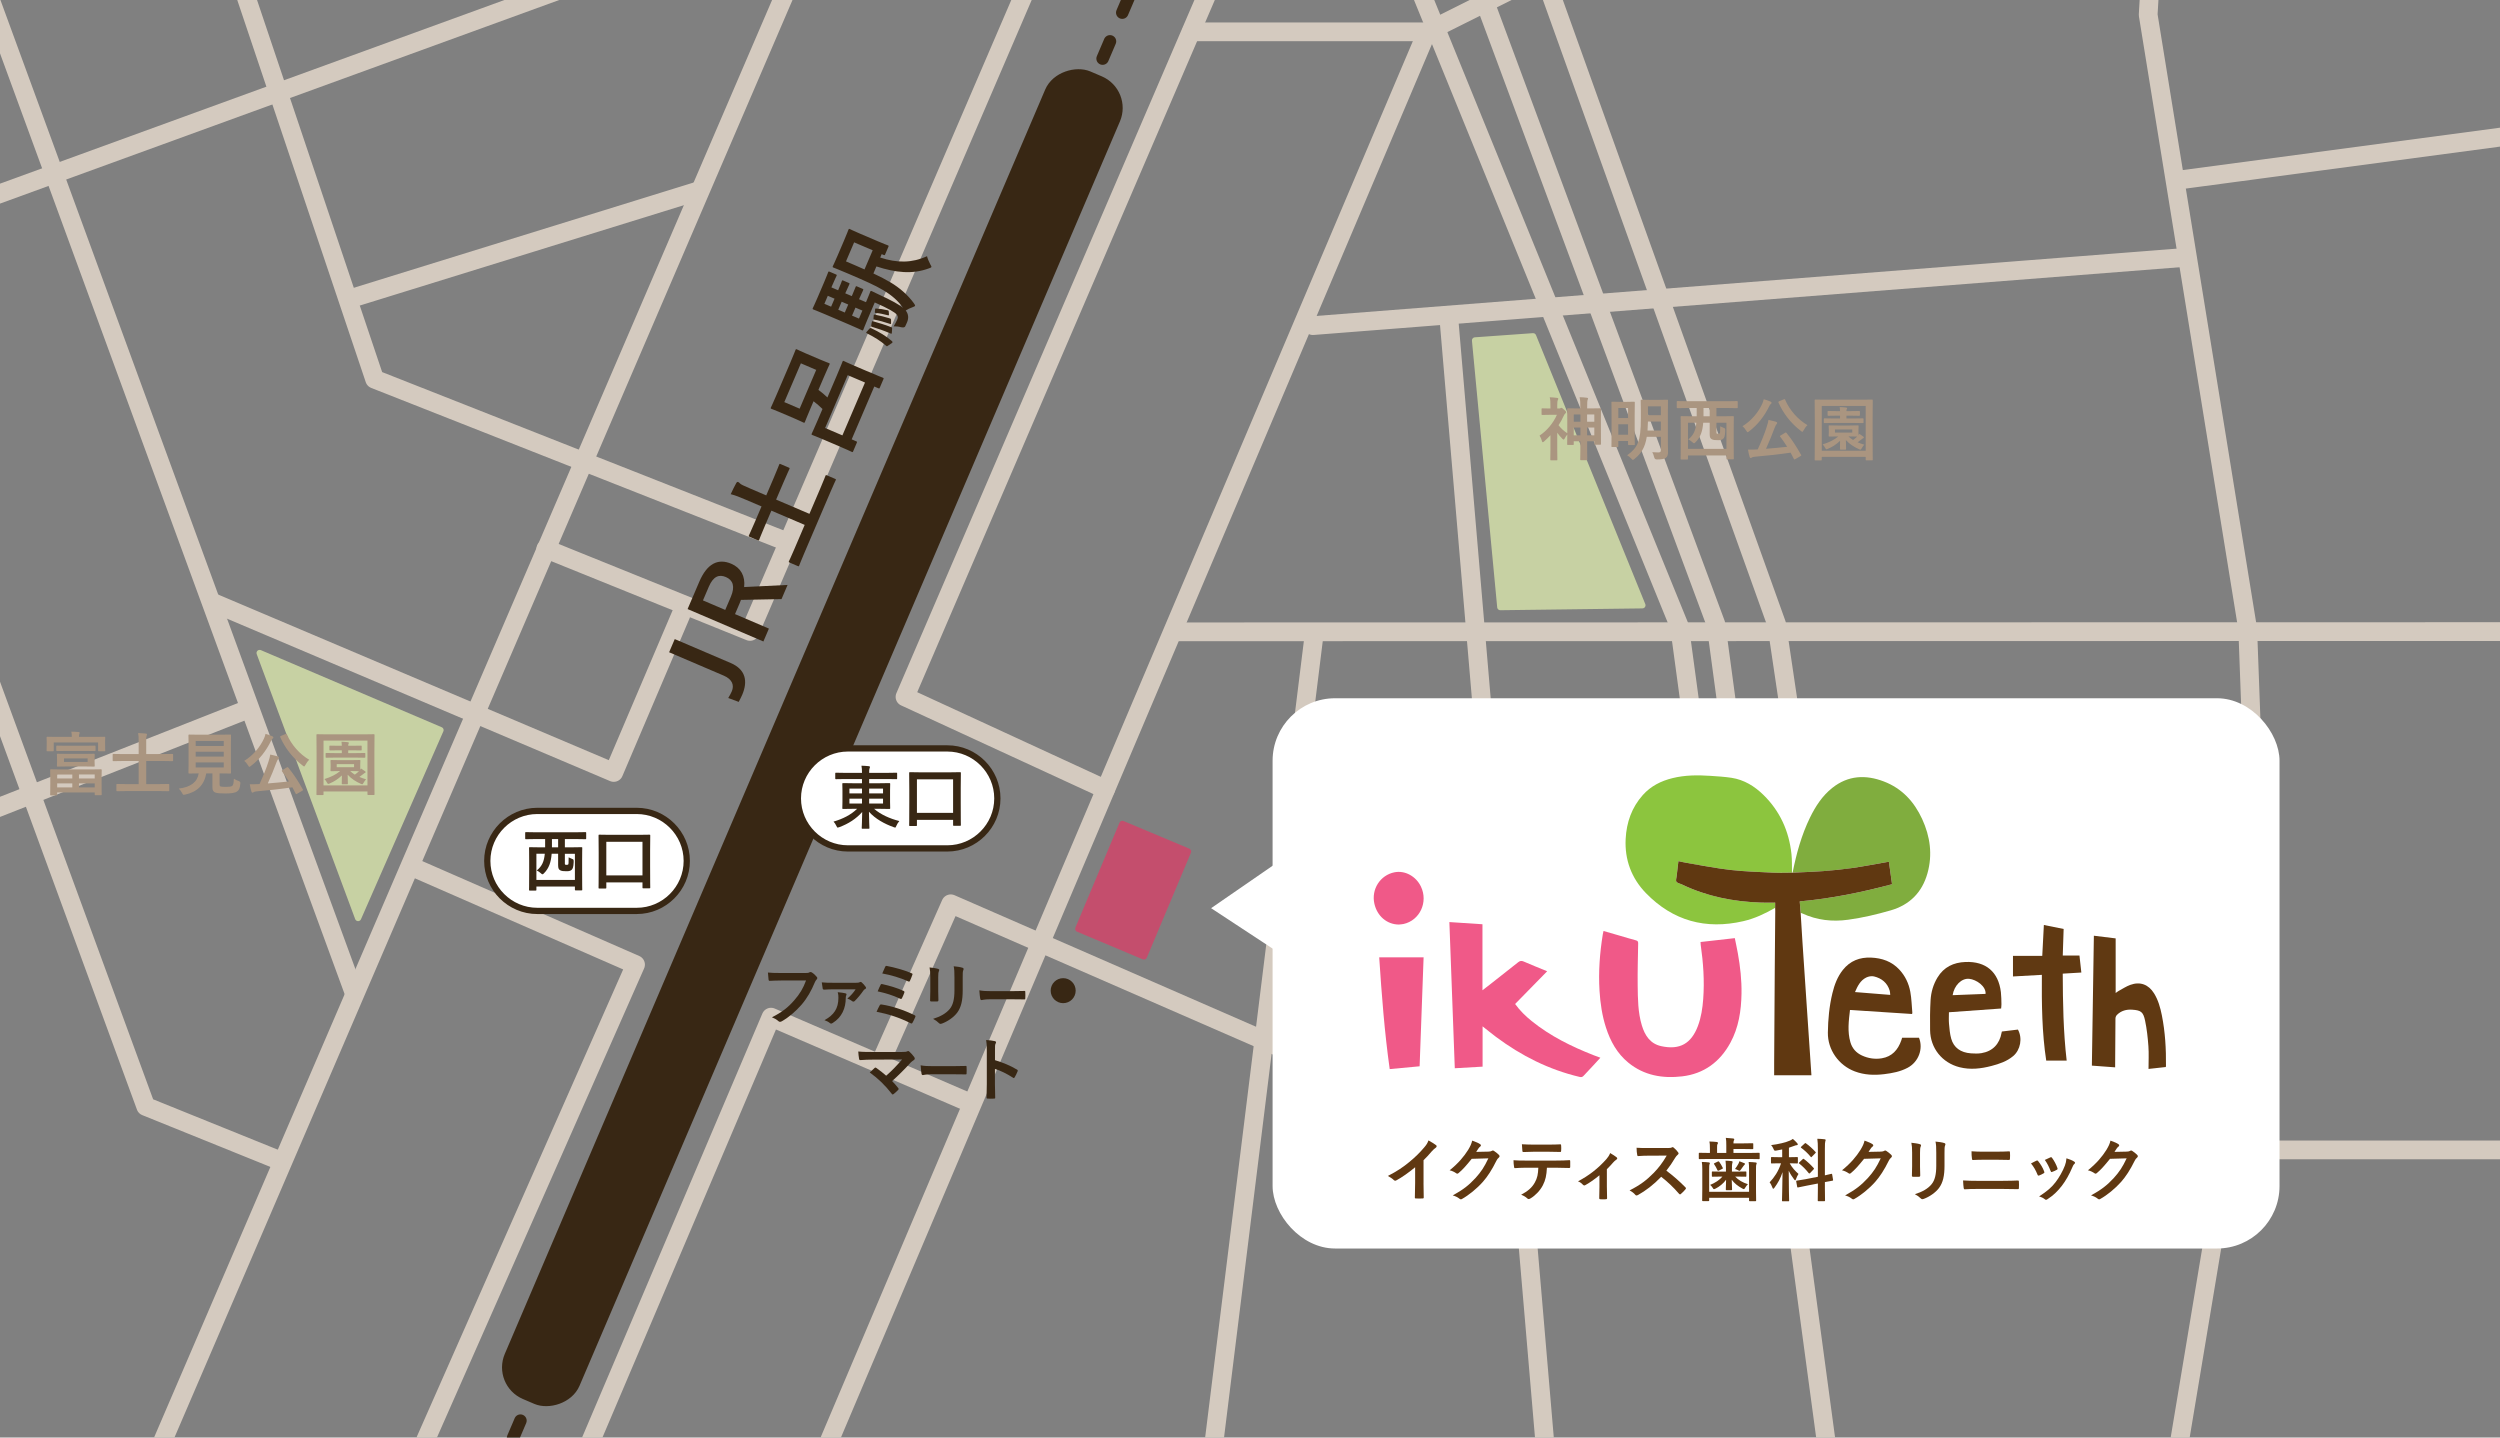 <?xml version="1.0" encoding="UTF-8"?>
<svg id="a" data-name="レイヤー 1" xmlns="http://www.w3.org/2000/svg" xmlns:xlink="http://www.w3.org/1999/xlink" viewBox="0 0 400 230">
  <rect x="0" y="0" width="400" height="230" fill="#808080" stroke="none"/>
  <defs>
    <style>
      .c, .d, .e, .f, .g {
        fill: none;
      }

      .h {
        fill: #c44e6d;
        stroke: #c44e6d;
      }

      .h, .i, .d, .e, .f {
        stroke-linejoin: round;
      }

      .h, .i, .d, .f {
        stroke-linecap: round;
      }

      .i {
        fill: #c7d1a3;
        stroke: #c7d1a3;
      }

      .d {
        stroke: #d4cabf;
        stroke-width: 3px;
      }

      .e, .f, .g {
        stroke: #382714;
      }

      .j {
        fill: #f05988;
      }

      .k {
        fill: #fff;
      }

      .l {
        fill: #80ad3e;
      }

      .m {
        fill: #8cc53e;
      }

      .n {
        fill: #aa9580;
      }

      .o {
        fill: #382714;
      }

      .p {
        fill: #613912;
      }

      .q {
        fill: #603811;
      }

      .r {
        fill: #603912;
      }

      .f {
        stroke-dasharray: 0 0 3 5;
        stroke-width: 2px;
      }

      .g {
        stroke-miterlimit: 10;
      }

      .s {
        clip-path: url(#b);
      }
    </style>
    <clipPath id="b">
      <rect class="c" width="400" height="230"/>
    </clipPath>
  </defs>
  <g class="s">
    <line class="f" x1="193.317" y1="-30.164" x2="60.74" y2="280.014"/>
    <g>
      <rect class="o" x="14.976" y="112.029" width="230" height="12" rx="5" ry="5" transform="translate(-29.638 191.157) rotate(-66.857)"/>
      <rect class="e" x="14.976" y="112.029" width="230" height="12" rx="5" ry="5" transform="translate(-29.638 191.157) rotate(-66.857)"/>
    </g>
    <g>
      <polyline class="d" points="170.695 -16.878 120.003 101.028 87.326 87.818"/>
      <line class="d" x1="135.902" y1="-24.968" x2="14.683" y2="256.975"/>
      <polyline class="d" points="108.942 98.371 98.2 123.593 33.954 96.354"/>
      <line class="d" x1="-14.96" y1="-36.667" x2="56.62" y2="158.743"/>
      <line class="d" x1="39.547" y1="113.52" x2="-36.941" y2="143.651"/>
      <polyline class="d" points="45.11 185.836 23.322 177.028 -22.57 51.865"/>
      <polyline class="d" points="125.77 86.633 59.944 60.673 24.25 -45.483"/>
      <line class="d" x1="56.314" y1="47.707" x2="111.473" y2="30.622"/>
      <line class="d" x1="-37.895" y1="44.778" x2="157.845" y2="-26.488"/>
      <polyline class="d" points="203.263 -24.48 144.8 111.5 176.882 126.295"/>
      <line class="d" x1="228.319" y1="5.09" x2="116.421" y2="268.898"/>
      <polyline class="d" points="154.884 176.321 123.363 162.745 74.257 278.21"/>
      <polyline class="d" points="66.294 138.855 101.686 154.339 48.156 275.555"/>
      <polyline class="d" points="140.865 170.016 152.119 144.606 242.367 183.98 489.666 183.98"/>
      <line class="d" x1="187.76" y1="101.091" x2="420.244" y2="101.052"/>
      <polyline class="d" points="345.65 -30.265 343.707 2.37 359.636 100.663 361.579 153.501 343.319 263.061"/>
      <polyline class="d" points="216.275 -57.072 274.552 99.886 299.805 287.149"/>
      <line class="d" x1="210.059" y1="52.099" x2="349.146" y2="41.221"/>
      <line class="d" x1="348.758" y1="28.789" x2="444.72" y2="15.968"/>
      <line class="d" x1="231.816" y1="50.934" x2="250.853" y2="273.939"/>
      <line class="d" x1="210.207" y1="101.954" x2="189.08" y2="272.385"/>
      <line class="d" x1="360.802" y1="150.004" x2="282.322" y2="150.781"/>
      <polyline class="d" points="238.032 -29.099 284.265 99.886 291.647 149.616"/>
      <polyline class="d" points="281.268 151.103 275.111 147.409 268.724 100.275 213.944 -34.15"/>
      <polyline class="d" points="190.634 5.09 228.319 5.09 247.745 -4.623 344.096 -4.623"/>
    </g>
    <rect class="h" x="175.607" y="133.323" width="11.4" height="18.209" transform="translate(69.341 -59.12) rotate(22.795)"/>
    <g>
      <path class="o" d="m116.901,106.075c2.454,1.05,2.76,2.974,1.851,5.099-.147.344-.34.706-.558,1.13l-1.676-.624c.258-.426.435-.757.569-1.069.421-.984.067-1.931-1.292-2.513l-8.736-3.736.902-2.109,8.94,3.823Z"/>
      <path class="o" d="m111.879,93.092c1.263-2.954,3.025-3.79,5.136-2.888,1.5.642,2.248,1.96,2.049,3.724l6.948-.338-.969,2.267-6.489.127c-.073.172-.131.351-.217.555l-.735,1.719,5.423,2.319-.883,2.062-12.128-5.186,1.865-4.36Zm4.159,4.496l.902-2.109c.708-1.657.328-2.67-.797-3.151-1.078-.461-2.012-.139-2.727,1.534l-.942,2.203,3.563,1.523Z"/>
      <path class="o" d="m128.68,88.518c-.596,1.392-.765,1.873-.805,1.968-.06.14-.082.148-.238.082l-1.299-.555c-.156-.067-.164-.09-.103-.23.04-.095.272-.55.867-1.94l1.65-3.86-5.33-2.279-1.062,2.485c-.655,1.531-.845,2.06-.885,2.154-.066.156-.089.165-.245.099l-1.297-.556c-.156-.066-.166-.089-.099-.245.04-.095.291-.596.946-2.128l1.063-2.484-2.423-1.036c-1.062-.454-1.757-.733-2.508-.925.264-.571.597-1.262.892-1.782.077-.133.185-.216.295-.169.125.053.215.146.304.24.154.158.491.321,1.741.856l2.454,1.049,1.177-2.751c.648-1.516.838-2.045.877-2.139.074-.172.097-.181.253-.113l1.298.555c.156.066.164.089.091.26-.04.095-.292.597-.94,2.113l-1.176,2.75,5.33,2.28,1.758-4.111c.595-1.391.764-1.872.804-1.966.06-.142.081-.15.237-.084l1.299.556c.156.066.165.089.104.23-.04.094-.272.549-.866,1.94l-4.164,9.737Z"/>
      <path class="o" d="m136.511,72.195c-.067.156-.089.165-.245.098-.109-.047-.534-.265-2.863-1.261l-1.438-.614c-1.422-.609-1.889-.771-1.982-.811-.156-.066-.166-.089-.099-.245.047-.109.298-.612.946-2.128l.769-1.798c-.445-.43-.942-.865-1.43-1.239l-.494,1.156c-.642,1.501-.838,2.045-.885,2.154-.066.156-.09.165-.245.099-.11-.047-.487-.245-1.409-.64l-2.25-.962c-.922-.395-1.326-.531-1.435-.578-.156-.066-.166-.089-.1-.245.047-.109.306-.627.947-2.128l2.093-4.892c.647-1.516.844-2.062.884-2.155.067-.156.09-.164.246-.098.094.04.486.246,1.408.641l2.251.962c.922.395,1.342.536,1.435.576.155.067.166.09.099.246-.04.094-.299.612-.947,2.128l-.822,1.922c.55.402,1.022.808,1.442,1.209l1.524-3.563c.648-1.517.838-2.046.885-2.154.066-.156.09-.165.246-.099.093.04.533.265,1.721.772l1.61.689c2.312.989,2.764,1.145,2.858,1.185.171.074.18.096.113.252l-.575,1.345c-.067.156-.089.165-.261.092l-.625-.268-3.616,8.455.719.308c.156.066.165.089.099.245l-.575,1.345Zm-8.569-6.808l2.653-6.205-2.454-1.05-2.653,6.205,2.454,1.05Zm6.843,4.275l3.616-8.455-2.768-1.183-3.615,8.455,2.767,1.183Z"/>
      <path class="o" d="m138.811,51.084c-.455,1.062-.598,1.482-.672,1.654-.066.156-.088.165-.26.092-.094-.041-.66-.318-1.895-.847l-3.891-1.664c-1.235-.528-1.826-.745-1.935-.792-.156-.066-.166-.089-.1-.245.074-.172.279-.565.733-1.628l1.076-2.516c.435-1.017.591-1.468.631-1.562.066-.156.089-.165.245-.098l1,.428c.156.066.165.089.099.245-.04.094-.259.518-.693,1.534l-.127.297,1.079.462c.422-.985.544-1.357.584-1.452.066-.156.088-.165.244-.099l.861.368c.156.066.164.089.098.245-.04.094-.209.446-.646,1.425l1.047.447c.414-.969.56-1.351.6-1.444.067-.156.074-.172.231-.105l.875.375c.156.066.165.089.098.245-.04.095-.209.446-.646,1.425l1.109.475.121-.281c.421-.984.518-1.295.558-1.389.06-.141.11-.175.276-.085l1.012.487c2.209,1.019,3.312,1.639,3.952,2.172-.76-1.12-1.827-2.039-3.2-2.848-1.192-.714-2.758-1.42-5.461-2.576-1.611-.689-2.358-.972-2.453-1.012-.156-.067-.164-.09-.091-.262.04-.093.244-.486.778-1.737l.977-2.281c.527-1.234.678-1.67.718-1.764.074-.172.096-.181.252-.114.095.04.533.266,1.55.7l2.938,1.257c1.031.441,1.452.583,1.56.63.156.066.167.089.093.262l-.508,1.188c-.066.156-.105.158-.262.091l-.297-.127-.234.547c2.688.892,5.071.894,7.489-.217.082.368.295.865.527,1.316.143.228.203.346.17.424s-.145.122-.384.205c-2.659.989-5.327.698-8.411-.306l-.48,1.125c1.081.5,1.922.952,2.751,1.435,1.413.845,2.769,1.998,3.741,3.356.134.205.201.308.167.386-.033.078-.167.132-.39.222-.434.147-.81.337-1.096.53.444.56.492,1.227.211,1.884-.087.202-.2.469-.302.664q-.14.236-.664.124c-.464-.125-.823-.149-1.181-.136.264-.441.447-.788.588-1.117.141-.328.09-.553-.131-.814-.317-.339-1.18-.874-3.479-1.895l-1.149,2.688Zm-5.283-3.295l-1.08-.462-.548,1.281,1.079.462.549-1.281Zm2.188.935l-1.047-.448-.549,1.281,1.047.448.549-1.281Zm-.357-6.9l1.374.588c.595.254,1.11.475,1.588.697l1.31-3.063-2.97-1.27-1.303,3.049Zm2.623,7.869l-1.109-.475-.549,1.281,1.11.475.548-1.281Zm1.09,2.943c.172-.185.188-.179.359-.105,1.23.582,2.397,1.266,3.282,2.051.145.137.104.231-.026.322l-.594.393c-.174.147-.221.128-.35-.001-.805-.714-1.793-1.34-3.026-1.96-.181-.096-.151-.121-.003-.297l.357-.402Zm.41-1.045c.049-.201.062-.232.225-.181.922.265,1.891.55,2.874.933.155.067.165.09.153.288l-.035.558c-.019.214-.031.246-.203.173-1.062-.455-2.012-.787-2.949-1.059-.185-.042-.188-.08-.154-.288l.09-.424Zm.309-1.069c.005-.183.034-.207.203-.172.756.138,1.52.336,2.39.597.145.044.188.08.185.301v.389c.004.205-.009.236-.186.179-.856-.292-1.73-.537-2.47-.668-.17-.036-.162-.052-.151-.25l.03-.375Zm.223-.996c.014-.16.036-.169.181-.163.543.029,1.134.115,1.821.28.133.038.164.052.182.226l.031.401c.011.19-.033.208-.166.17-.748-.191-1.358-.323-1.932-.364-.161-.014-.17-.035-.15-.213l.033-.337Z"/>
    </g>
    <g>
      <g>
        <path class="k" d="m159.578,127.746c0,4.4-3.6,8-8,8h-15.917c-4.4,0-8-3.6-8-8h0c0-4.4,3.6-8,8-8h15.917c4.4,0,8,3.6,8,8h0Z"/>
        <path class="g" d="m159.578,127.746c0,4.4-3.6,8-8,8h-15.917c-4.4,0-8-3.6-8-8h0c0-4.4,3.6-8,8-8h15.917c4.4,0,8,3.6,8,8h0Z"/>
      </g>
      <g>
        <path class="o" d="m135.114,124.648c-.957,0-1.287.021-1.353.021-.11,0-.121-.011-.121-.121v-.792c0-.11.011-.121.121-.121.065,0,.396.022,1.353.022h2.807c0-.484-.022-.76-.089-1.145.407.011.804.033,1.188.077.109.011.176.066.176.11,0,.099-.033.165-.066.242-.055.12-.065.318-.065.715h3.015c.957,0,1.287-.022,1.353-.022.099,0,.109.011.109.121v.792c0,.11-.011.121-.109.121-.066,0-.397-.021-1.353-.021h-3.015v.671h1.705c1.078,0,1.464-.022,1.529-.022.121,0,.132.012.132.133,0,.065-.021.352-.021,1.033v1.815c0,.683.021.969.021,1.034,0,.11-.011.121-.132.121-.065,0-.451-.021-1.529-.021h-.913c1.067.924,2.498,1.562,4.037,1.958-.197.231-.352.473-.473.759-.088.209-.121.286-.209.286-.055,0-.132-.033-.253-.077-1.431-.517-2.904-1.309-3.928-2.464.011,1.353.077,2.442.077,2.607,0,.109-.011.121-.121.121h-.99c-.109,0-.121-.012-.121-.121,0-.165.066-1.222.077-2.563-.957,1.089-2.222,1.893-3.642,2.42-.121.044-.209.077-.264.077-.088,0-.133-.065-.221-.264-.131-.297-.285-.495-.461-.693,1.507-.44,2.772-1.078,3.773-2.046h-.716c-1.078,0-1.463.021-1.528.021-.111,0-.121-.011-.121-.121,0-.077.021-.352.021-1.034v-1.815c0-.682-.021-.968-.021-1.033,0-.121.01-.133.121-.133.065,0,.45.022,1.528.022h1.497v-.671h-2.807Zm2.807,2.299v-.769h-2.014v.769h2.014Zm0,1.617v-.781h-2.014v.781h2.014Zm1.144-2.387v.769h2.222v-.769h-2.222Zm2.222,1.605h-2.222v.781h2.222v-.781Z"/>
        <path class="o" d="m145.587,132.162c-.11,0-.121-.011-.121-.121,0-.077.021-.648.021-3.619v-2.035c0-2.035-.021-2.641-.021-2.707,0-.121.011-.132.121-.132.076,0,.451.022,1.518.022h4.995c1.067,0,1.441-.022,1.507-.022.121,0,.133.011.133.132,0,.066-.022.66-.022,2.421v2.321c0,2.938.022,3.521.022,3.586,0,.11-.012.121-.133.121h-.99c-.109,0-.121-.011-.121-.121v-.825h-5.786v.858c0,.11-.011.121-.132.121h-.99Zm1.122-2.102h5.786v-5.368h-5.786v5.368Z"/>
      </g>
    </g>
    <g>
      <g>
        <path class="k" d="m109.881,137.746c0,4.4-3.6,8-8,8h-15.917c-4.4,0-8-3.6-8-8h0c0-4.4,3.6-8,8-8h15.917c4.4,0,8,3.6,8,8h0Z"/>
        <path class="g" d="m109.881,137.746c0,4.4-3.6,8-8,8h-15.917c-4.4,0-8-3.6-8-8h0c0-4.4,3.6-8,8-8h15.917c4.4,0,8,3.6,8,8h0Z"/>
      </g>
      <g>
        <path class="o" d="m85.527,134.252c-.968,0-1.31.022-1.376.022-.109,0-.121-.012-.121-.121v-.892c0-.109.012-.121.121-.121.066,0,.408.022,1.376.022h6.766c.98,0,1.31-.022,1.376-.022.109,0,.12.012.12.121v.892c0,.109-.011.121-.12.121-.066,0-.397-.022-1.376-.022h-1.914v1.32h1.155c1.066,0,1.441-.022,1.507-.022.11,0,.121.012.121.121,0,.066-.022.507-.022,1.97v1.881c0,2.311.022,2.751.022,2.816,0,.11-.011.121-.121.121h-.935c-.11,0-.121-.011-.121-.121v-.495h-6.161v.528c0,.11-.011.121-.121.121h-.935c-.11,0-.121-.011-.121-.121,0-.077.021-.506.021-2.827v-1.661c0-1.705-.021-2.135-.021-2.212,0-.109.011-.121.121-.121.076,0,.44.022,1.507.022h.946v-1.32h-1.694Zm.297,6.535h6.161v-4.181h-1.606v1.353c0,.241-.011.318.032.362.045.044.133.056.242.056.11,0,.199-.012.254-.056.065-.065.076-.241.076-1.144.209.109.33.165.539.242.254.088.287.109.265.571-.033.727-.144,1.034-.341,1.199-.209.165-.418.209-.803.209-.474,0-.749-.021-.99-.143-.242-.132-.352-.286-.352-.847v-1.805h-1.034c-.11,1.364-.43,2.321-1.232,3.124-.109.11-.176.165-.242.165s-.132-.055-.264-.176c-.198-.186-.418-.33-.648-.44.857-.682,1.176-1.474,1.287-2.673h-1.343v4.181Zm3.477-5.215v-1.32h-.99v1.32h.99Z"/>
        <path class="o" d="m95.889,142.162c-.111,0-.121-.011-.121-.121,0-.077.021-.648.021-3.619v-2.035c0-2.035-.021-2.641-.021-2.707,0-.121.01-.132.121-.132.076,0,.45.022,1.518.022h4.994c1.068,0,1.441-.022,1.508-.022.121,0,.132.011.132.132,0,.066-.022.66-.022,2.421v2.321c0,2.938.022,3.521.022,3.586,0,.11-.011.121-.132.121h-.99c-.109,0-.121-.011-.121-.121v-.825h-5.787v.858c0,.11-.011.121-.131.121h-.99Zm1.121-2.102h5.787v-5.368h-5.787v5.368Z"/>
      </g>
    </g>
    <circle class="o" cx="170.108" cy="158.506" r="2"/>
    <g>
      <path class="o" d="m124.991,156.88c-.715,0-1.342.033-1.815.056-.143.011-.188-.066-.209-.221-.033-.22-.077-.792-.1-1.11.495.055,1.078.076,2.113.076h3.927c.33,0,.451-.021.605-.109.056-.033.111-.044.166-.044.066,0,.132.021.209.055.297.188.594.462.803.727.055.065.077.121.077.186,0,.099-.056.188-.153.275-.1.099-.154.209-.254.429-.539,1.298-1.21,2.509-2.135,3.575-.945,1.078-2.013,1.992-3.124,2.619-.099.065-.198.099-.297.099-.088,0-.186-.033-.274-.121-.254-.242-.617-.44-1.023-.605,1.605-.815,2.585-1.573,3.598-2.751.857-.98,1.419-1.914,1.859-3.136h-3.973Z"/>
      <path class="o" d="m133.362,158.288c-.648,0-1,.033-1.484.056-.11,0-.221-.033-.242-.144-.044-.209-.109-.66-.154-1.022.66.055,1.002.065,1.793.065h3.686c.309,0,.463-.021.584-.088.055-.033.109-.055.154-.055.055,0,.109.033.176.088.209.176.429.418.638.715.044.066.056.121.056.165,0,.066-.045.121-.111.154-.153.077-.231.154-.285.231-.44.639-1.012,1.32-1.431,1.717-.065.065-.132.088-.186.088-.088,0-.166-.033-.242-.099-.231-.177-.43-.286-.737-.386.561-.483,1.001-.979,1.32-1.485h-3.532Zm1.893.639c.133.033.188.088.188.176,0,.044-.012.099-.044.154-.056.109-.077.264-.077.418,0,1.639-.627,3.092-2.079,3.993-.11.066-.188.11-.265.11-.065,0-.132-.033-.209-.099-.209-.177-.55-.352-.857-.451,1.507-.825,2.232-1.859,2.232-3.576,0-.374-.01-.506-.109-.901.495.055.945.099,1.221.176Z"/>
      <path class="o" d="m140.755,160.851c.055-.099.121-.165.308-.132,1.673.253,3.51.858,5.271,1.717.12.055.186.143.109.297-.132.318-.286.627-.44.901-.056.089-.1.133-.166.133-.043,0-.099-.022-.154-.056-1.781-.901-3.531-1.463-5.434-1.826.143-.341.362-.781.506-1.034Zm.143-3.278c.055-.121.121-.154.286-.11,1.166.254,2.431.639,3.356,1.067.176.077.198.154.144.319-.066.209-.254.638-.363.847-.055.1-.1.144-.154.144-.044,0-.088-.011-.143-.044-1.178-.561-2.344-.902-3.598-1.178.176-.44.363-.847.473-1.045Zm.727-2.871c.088-.176.143-.176.297-.144,1.166.221,2.827.672,3.916,1.155.176.077.198.132.133.275-.078.264-.275.715-.386.957-.055.132-.153.132-.264.077-1.287-.583-2.751-1.013-4.159-1.266.133-.318.375-.88.463-1.056Z"/>
      <path class="o" d="m148.85,156.396c0-.76-.033-1.178-.121-1.606.463.055,1.045.121,1.364.231.132.032.186.099.186.176,0,.055-.021.109-.043.165-.1.209-.121.483-.121,1.045v2.223c0,.571.021,1.001.033,1.386,0,.165-.066.22-.242.22h-.881c-.154,0-.22-.055-.209-.186,0-.385.033-1.023.033-1.496v-2.156Zm5.182,2.057c0,1.629-.242,2.718-.891,3.587-.539.715-1.496,1.386-2.42,1.728-.089.032-.166.055-.232.055-.088,0-.164-.033-.264-.132-.264-.265-.55-.474-.935-.671,1.177-.363,2.101-.881,2.685-1.606.506-.627.736-1.54.736-2.938v-2.079c0-.946-.021-1.299-.121-1.794.528.044,1.057.121,1.431.242.11.033.153.1.153.188,0,.055-.01.121-.043.176-.1.231-.1.518-.1,1.199v2.046Z"/>
      <path class="o" d="m158.424,159.883c-.926,0-1.281.132-1.375.132-.111,0-.186-.065-.215-.231-.047-.254-.102-.77-.141-1.332.609.11,1.076.133,2.022.133h3.012c.711,0,1.431-.022,2.15-.033.141-.011.169.021.169.154.019.329.019.703,0,1.033,0,.133-.037.177-.169.165-.701-.011-1.393-.021-2.085-.021h-3.368Z"/>
      <path class="o" d="m144.231,168.319c.639,0,.769-.033.913-.1.056-.032.11-.055.154-.055.065,0,.132.033.186.088.297.265.551.539.793.881.055.088.088.165.088.241,0,.088-.045.165-.144.231-.231.165-.385.264-.528.418-.945,1.045-1.969,2.068-2.959,2.948.352.352.648.693.969,1.101.055.065.076.109.076.165,0,.055-.033.109-.1.176-.219.22-.461.451-.715.649-.055.032-.099.055-.143.055s-.088-.033-.132-.099c-1.067-1.376-2.179-2.454-3.532-3.422.221-.209.595-.561.793-.737.044-.033.088-.055.121-.055.043,0,.088.033.154.077.571.418,1.1.803,1.562,1.232.925-.804,1.728-1.65,2.542-2.597l-4.633.021c-.638,0-1.451.022-2.046.077-.144,0-.176-.065-.198-.198-.065-.385-.109-.769-.132-1.177.749.077,1.64.077,2.398.077h4.511Z"/>
      <path class="o" d="m149.034,171.883c-.926,0-1.281.132-1.375.132-.113,0-.188-.065-.215-.231-.047-.254-.103-.77-.141-1.332.607.11,1.075.133,2.019.133h3.012c.711,0,1.432-.022,2.152-.033.141-.011.168.021.168.154.019.329.019.703,0,1.033,0,.133-.037.177-.168.165-.701-.011-1.395-.021-2.086-.021h-3.367Z"/>
      <path class="o" d="m159.2,169.627c1.343.419,2.41.848,3.499,1.497.121.065.177.143.121.285-.144.363-.319.705-.474.958-.043.076-.088.121-.143.121-.033,0-.077-.012-.121-.056-1.012-.648-2.002-1.133-2.893-1.408v2.432c0,.715.021,1.364.043,2.156.012.132-.043.165-.197.165-.319.021-.66.021-.98,0-.154,0-.209-.033-.209-.165.032-.815.044-1.463.044-2.167v-5.413c0-.825-.033-1.188-.109-1.628.506.032,1.056.088,1.375.176.153.033.209.099.209.186,0,.066-.033.154-.088.254-.078.143-.078.418-.078,1.033v1.573Z"/>
    </g>
    <polygon class="i" points="236.008 54.468 245.298 53.805 262.784 96.844 240.05 97.135 236.008 54.468"/>
    <polygon class="i" points="41.542 104.481 70.478 116.817 57.297 146.882 41.542 104.481"/>
    <g>
      <path class="n" d="m251.801,71.071c0,.109-.012.121-.176.121h-.76c-.109,0-.121-.012-.121-.121,0-.066.012-.341.022-1.552-.177.209-.33.474-.44.683-.055.088-.088.132-.143.132s-.11-.044-.198-.121c-.319-.308-.594-.649-.825-.98v2.674c0,.815.021,1.573.021,1.628,0,.11-.01.121-.131.121h-.869c-.121,0-.133-.011-.133-.121,0-.065.022-.814.022-1.628v-2.267c-.319.342-.649.66-.99.969-.11.099-.186.153-.242.153-.055,0-.088-.065-.121-.176-.099-.352-.209-.616-.385-.891,1.177-.781,2.189-1.991,2.772-3.323h-1.199c-.803,0-1.067.022-1.133.022-.11,0-.121-.011-.121-.121v-.815c0-.109.011-.121.121-.121.065,0,.33.022,1.133.022h.165v-.451c0-.583-.011-.902-.11-1.342.407.011.793.044,1.188.099.11.011.176.055.176.11,0,.099-.032.153-.065.231-.066.132-.1.297-.1.858v.495h.309c.109,0,.143-.011.197-.044.033-.022.078-.066.133-.066.088,0,.209.066.473.309.242.231.297.297.297.374,0,.109-.033.165-.132.242-.077.065-.165.176-.265.406-.219.507-.494.99-.803,1.453.363.483.793.891,1.397,1.287v-2.08c0-1.353-.022-1.727-.022-1.793,0-.11.012-.121.121-.121.077,0,.418.022,1.397.022h.595v-.132c0-.781-.012-1.123-.121-1.662.418.012.814.033,1.188.089.1.011.165.055.165.109,0,.077-.032.144-.065.221-.055.143-.077.406-.077,1.21v.165h.704c.979,0,1.331-.022,1.397-.022.1,0,.11.011.11.121,0,.066-.011.44-.011,1.596v1.584c0,1.969.011,2.332.011,2.398,0,.121-.011.132-.11.132h-.836c-.109,0-.121-.011-.121-.132v-.418h-1.144v1.562c0,.957.022,1.287.022,1.343,0,.109-.012.121-.121.121h-.902c-.1,0-.11-.012-.11-.121,0-.066.022-.386.022-1.331v-1.573h-1.057v.462Zm1.066-3.598v-1.155h-1.066v1.155h1.066Zm0,2.179v-1.243h-1.066v1.243h1.066Zm1.068-3.334v1.155h1.154v-1.155h-1.154Zm1.154,3.334v-1.243h-1.154v1.243h1.154Z"/>
      <path class="n" d="m257.95,71.522c-.109,0-.121,0-.121-.11,0-.077.021-.528.021-2.981v-1.749c0-1.738-.021-2.223-.021-2.288,0-.11.012-.121.121-.121.077,0,.33.021,1.111.021h1.275c.781,0,1.035-.021,1.111-.021.11,0,.121.011.121.121,0,.065-.021.527-.021,1.969v1.893c0,2.332.021,2.772.021,2.838,0,.11-.011.121-.121.121h-.824c-.121,0-.133-.011-.133-.121v-.539h-1.562v.858c0,.11-.01.11-.131.11h-.848Zm.979-6.238v1.606h1.562v-1.606h-1.562Zm1.562,4.269v-1.672h-1.562v1.672h1.562Zm6.37,1.254c0,.518.022,1.078.022,1.519,0,.429-.077.693-.319.902-.253.22-.692.286-1.474.286q-.342,0-.418-.341c-.066-.298-.177-.606-.309-.825.374.032.736.044.946.044.341,0,.429-.1.429-.386v-2.112h-2.256c-.274,1.728-.891,2.663-1.957,3.532-.133.109-.199.165-.265.165-.056,0-.121-.066-.242-.198-.209-.22-.407-.397-.671-.55,1.672-1.211,2.189-2.179,2.189-5.875v-1.353c0-.968-.021-1.463-.021-1.54,0-.11.01-.121.131-.121.066,0,.352.022,1.232.022h1.64c.869,0,1.166-.022,1.231-.022.121,0,.133.011.133.121,0,.065-.022.572-.022,1.54v5.192Zm-1.122-1.925v-1.441h-2.068c-.011.528-.033,1.013-.066,1.441h2.135Zm-2.068-3.873v1.42h2.068v-1.42h-2.068Z"/>
      <path class="n" d="m269.776,65.284c-.969,0-1.31.022-1.375.022-.11,0-.121-.012-.121-.121v-.892c0-.109.011-.121.121-.121.065,0,.406.022,1.375.022h6.766c.98,0,1.309-.022,1.375-.022.11,0,.121.012.121.121v.892c0,.109-.011.121-.121.121-.066,0-.396-.022-1.375-.022h-1.914v1.32h1.155c1.067,0,1.44-.022,1.507-.022.11,0,.121.012.121.121,0,.066-.021.507-.021,1.97v1.881c0,2.311.021,2.751.021,2.816,0,.11-.011.121-.121.121h-.935c-.109,0-.121-.011-.121-.121v-.495h-6.16v.528c0,.11-.012.121-.121.121h-.935c-.109,0-.121-.011-.121-.121,0-.077.022-.506.022-2.827v-1.661c0-1.705-.022-2.135-.022-2.212,0-.109.012-.121.121-.121.078,0,.44.022,1.508.022h.945v-1.32h-1.693Zm.297,6.535h6.16v-4.181h-1.605v1.353c0,.241-.012.318.033.362.044.044.132.056.242.056.109,0,.197-.012.252-.056.066-.065.078-.241.078-1.144.209.109.33.165.539.242.252.088.285.109.264.571-.033.727-.143,1.034-.342,1.199-.209.165-.418.209-.803.209-.473,0-.748-.021-.99-.143-.242-.132-.352-.286-.352-.847v-1.805h-1.034c-.11,1.364-.429,2.321-1.232,3.124-.11.11-.176.165-.241.165-.066,0-.133-.055-.265-.176-.198-.186-.418-.33-.649-.44.858-.682,1.178-1.474,1.287-2.673h-1.342v4.181Zm3.477-5.215v-1.32h-.99v1.32h.99Z"/>
      <path class="n" d="m281.966,64.59c.109-.231.165-.429.231-.715.397.11.793.242,1.09.385.121.056.165.11.165.188,0,.066-.022.11-.099.165-.11.077-.177.186-.254.341-.836,1.705-1.881,3.015-3.234,4.049-.121.099-.197.154-.253.154-.065,0-.11-.077-.209-.242-.186-.309-.418-.583-.616-.715,1.453-.892,2.553-2.233,3.18-3.609Zm3.642,4.654c.065-.033.099-.056.132-.056.021,0,.044.022.088.066.891,1.101,1.584,2.167,2.344,3.521.055.099.055.121-.1.209l-.824.473c-.056.033-.1.056-.133.056-.044,0-.066-.022-.099-.088-.165-.342-.341-.672-.517-1.001-1.849.274-3.852.494-5.787.659-.221.022-.33.066-.418.121-.078.056-.121.077-.188.077-.077,0-.132-.065-.165-.176-.099-.308-.186-.704-.265-1.166.419.011.815,0,1.255-.022.099,0,.209-.011.308-.011.595-1.298,1.123-2.607,1.42-3.564.143-.44.242-.781.297-1.155.429.099.803.176,1.178.286.12.044.209.099.209.186,0,.077-.022.121-.089.198-.099.11-.165.231-.286.528-.396,1.057-.88,2.277-1.408,3.422,1.123-.089,2.3-.198,3.389-.319-.352-.55-.715-1.089-1.122-1.628-.065-.089-.056-.11.088-.198l.693-.418Zm-.209-5.347c.144-.066.165-.056.22.055.727,1.705,2.08,3.201,3.576,4.07-.209.165-.44.506-.617.825-.088.165-.143.242-.209.242-.055,0-.121-.055-.231-.143-1.606-1.222-2.828-2.816-3.586-4.544-.045-.121-.022-.132.109-.198l.737-.308Z"/>
      <path class="n" d="m290.466,73.668c-.109,0-.121-.012-.121-.121,0-.077.022-.825.022-4.269v-2.179c0-2.2-.022-2.971-.022-3.036,0-.121.012-.133.121-.133.077,0,.43.022,1.453.022h6.149c1.022,0,1.375-.022,1.44-.022.121,0,.133.012.133.133,0,.065-.021.836-.021,2.651v2.563c0,3.432.021,4.191.021,4.257,0,.11-.012.121-.133.121h-.879c-.11,0-.121-.011-.121-.121v-.44h-7.03v.451c0,.109-.011.121-.121.121h-.892Zm1.013-1.552h7.03v-7.162h-7.03v7.162Zm4.466-4.037c.925,0,1.244-.022,1.31-.022.109,0,.12.011.12.121,0,.066-.022.186-.022.561v.429c0,.231,0,.363.012.451.044-.056.077-.121.121-.198.242.143.429.275.638.429.056.044.089.088.089.144,0,.065-.045.109-.121.132-.088.033-.144.088-.265.186-.198.154-.396.298-.616.451.33.144.682.275,1.078.386-.143.132-.285.341-.397.539-.098.176-.143.253-.231.253-.055,0-.132-.033-.253-.088-.737-.33-1.485-.792-2.068-1.441.011.693.033,1.298.033,1.408s-.011.121-.132.121h-.727c-.109,0-.121-.011-.121-.121s.012-.66.021-1.298c-.571.56-1.198.968-1.947,1.287-.109.044-.176.076-.231.076-.076,0-.121-.065-.209-.22-.121-.22-.253-.407-.406-.56,1.033-.319,1.858-.727,2.508-1.276h-.1c-.924,0-1.242.021-1.32.021-.109,0-.121-.011-.121-.121,0-.076.022-.197.022-.56v-.429c0-.375-.022-.484-.022-.561,0-.11.012-.121.121-.121.078,0,.397.022,1.32.022h1.914Zm-2.541-.407c-1.056,0-1.397.021-1.475.021-.109,0-.12-.011-.12-.132v-.506c0-.11.011-.121.12-.121.078,0,.419.021,1.475.021h1.002v-.45h-.507c-.968,0-1.287.021-1.353.021-.121,0-.133-.011-.133-.121v-.528c0-.109.012-.12.133-.12.065,0,.385.021,1.353.021h.507c-.012-.22-.022-.462-.056-.649.374.012.737.044,1.001.077.144.022.188.056.188.11,0,.066-.044.121-.066.165-.033.077-.044.176-.044.297h.671c.98,0,1.299-.021,1.365-.021.109,0,.12.011.12.12v.528c0,.11-.011.121-.12.121-.066,0-.386-.021-1.365-.021h-.671v.45h1.155c1.045,0,1.397-.021,1.463-.021.11,0,.121.011.121.121v.506c0,.121-.011.132-.121.132-.065,0-.418-.021-1.463-.021h-3.18Zm2.96,1.045h-2.772v.495h2.772v-.495Zm-.616,1.111c.22.209.462.396.736.572.275-.198.496-.386.672-.551-.154-.011-.506-.021-1.211-.021h-.197Z"/>
    </g>
    <g>
      <path class="n" d="m15.275,117.903c1.013,0,1.364-.022,1.441-.022.11,0,.121.012.121.132,0,.066-.022.242-.022.507v.418c0,.913.022,1.078.022,1.144,0,.11-.011.121-.121.121h-.901c-.111,0-.121-.011-.121-.121v-1.287h-7.097v1.287c0,.11-.011.121-.132.121h-.891c-.111,0-.121-.011-.121-.121,0-.076.021-.231.021-1.144v-.341c0-.342-.021-.518-.021-.584,0-.12.01-.132.121-.132.076,0,.44.022,1.44.022h2.476c0-.319-.021-.583-.077-.836.386,0,.792.021,1.166.055.11.011.177.066.177.121,0,.065-.045.121-.066.209-.033.077-.055.209-.055.451h2.64Zm-7.129,9.362c-.11,0-.121-.011-.121-.121,0-.077.022-.352.022-1.859v-.836c0-.858-.022-1.166-.022-1.232,0-.121.011-.132.121-.132.065,0,.44.021,1.507.021h4.984c1.066,0,1.441-.021,1.507-.021.121,0,.132.011.132.132,0,.066-.021.363-.021,1.045v1.013c0,1.507.021,1.782.021,1.837,0,.11-.011.121-.132.121h-.869c-.11,0-.12-.011-.12-.121v-.319h-6.008v.352c0,.11-.011.121-.121.121h-.88Zm2.421-7.118c-1.023,0-1.365.022-1.431.022-.121,0-.132-.012-.132-.133v-.616c0-.109.011-.12.132-.12.065,0,.407.021,1.431.021h3.157c1.022,0,1.364-.021,1.431-.021.12,0,.131.011.131.12v.616c0,.121-.011.133-.131.133-.066,0-.408-.022-1.431-.022h-3.157Zm3.014.473c1.023,0,1.375-.021,1.441-.021.121,0,.133.011.133.121,0,.077-.022.22-.022.638v.539c0,.418.022.572.022.639,0,.109-.012.121-.133.121-.066,0-.418-.022-1.441-.022h-2.904c-1.023,0-1.375.022-1.452.022-.11,0-.121-.012-.121-.121,0-.077.022-.221.022-.639v-.539c0-.418-.022-.56-.022-.638,0-.11.011-.121.121-.121.077,0,.429.021,1.452.021h2.904Zm-4.434,3.939h2.42v-.639h-2.42v.639Zm2.42,1.43v-.649h-2.42v.649h2.42Zm2.454-4.643h-3.784v.56h3.784v-.56Zm-1.386,2.574v.639h2.519v-.639h-2.519Zm2.519,2.068v-.649h-2.519v.649h2.519Z"/>
      <path class="n" d="m20.227,126.572c-1.066,0-1.418.022-1.484.022-.11,0-.121-.012-.121-.121v-.913c0-.11.011-.121.121-.121.066,0,.418.021,1.484.021h1.959v-3.696h-2.641c-.99,0-1.331.022-1.397.022-.111,0-.121-.012-.121-.121v-.902c0-.121.01-.132.121-.132.065,0,.406.021,1.397.021h2.641v-2.013c0-.683-.012-.969-.088-1.343.406.011.88.033,1.254.077.1.011.165.055.165.121,0,.077-.022.143-.056.22-.055.144-.065.352-.065.858v2.079h2.784c.989,0,1.33-.021,1.397-.021.109,0,.121.011.121.132v.902c0,.109-.012.121-.121.121-.066,0-.407-.022-1.397-.022h-2.784v3.696h2.079c1.057,0,1.42-.021,1.485-.021.11,0,.121.011.121.121v.913c0,.109-.011.121-.121.121-.065,0-.429-.022-1.485-.022h-5.248Z"/>
      <path class="n" d="m35.137,125.483c0,.253.055.33.197.363.143.044.43.055.858.055.396,0,.814-.044.946-.144.176-.132.264-.429.275-1.166.219.144.517.286.803.386q.275.099.242.374c-.066.769-.209,1.056-.518,1.275-.309.242-.99.33-1.838.33-.824,0-1.342-.032-1.66-.153-.254-.11-.451-.286-.451-.781v-2.277h-.99c-.319,1.859-1.475,2.992-3.378,3.389-.11.021-.176.032-.231.032-.109,0-.143-.055-.252-.274-.144-.275-.33-.528-.539-.715,1.947-.242,2.971-1.057,3.189-2.432h-.021c-1.066,0-1.419.021-1.485.021-.12,0-.132-.011-.132-.121,0-.076.021-.483.021-1.342v-3.289c0-.881-.021-1.287-.021-1.364,0-.11.012-.121.132-.121.066,0,.44.021,1.507.021h3.543c1.057,0,1.43-.021,1.508-.021.109,0,.121.011.121.121,0,.077-.022.483-.022,1.364v3.289c0,.858.022,1.276.022,1.342,0,.11-.012.121-.121.121-.078,0-.451-.021-1.508-.021h-.197v1.738Zm-3.829-6.932v.804h4.489v-.804h-4.489Zm4.489,2.509v-.781h-4.489v.781h4.489Zm0,.924h-4.489v.815h4.489v-.815Z"/>
      <path class="n" d="m42.251,118.133c.11-.231.166-.429.231-.715.396.11.792.242,1.089.385.121.056.166.11.166.188,0,.066-.022.11-.1.165-.109.077-.176.186-.253.341-.837,1.705-1.882,3.015-3.235,4.049-.12.099-.197.154-.252.154-.066,0-.11-.077-.209-.242-.188-.309-.418-.583-.617-.715,1.453-.892,2.553-2.233,3.18-3.609Zm3.643,4.654c.065-.033.099-.056.131-.056.022,0,.045.022.088.066.892,1.101,1.585,2.167,2.344,3.521.055.099.055.121-.099.209l-.825.473c-.055.033-.1.056-.132.056-.044,0-.066-.022-.099-.088-.166-.342-.342-.672-.518-1.001-1.848.274-3.851.494-5.787.659-.22.022-.33.066-.418.121-.077.056-.121.077-.188.077-.076,0-.131-.065-.164-.176-.1-.308-.188-.704-.265-1.166.419.011.815,0,1.255-.022.099,0,.209-.011.308-.011.595-1.298,1.122-2.607,1.419-3.564.143-.44.242-.781.297-1.155.43.099.804.176,1.178.286.121.044.209.099.209.186,0,.077-.021.121-.088.198-.1.11-.166.231-.286.528-.397,1.057-.88,2.277-1.408,3.422,1.122-.089,2.3-.198,3.388-.319-.352-.55-.715-1.089-1.121-1.628-.066-.089-.056-.11.088-.198l.693-.418Zm-.209-5.347c.143-.066.164-.056.219.055.727,1.705,2.08,3.201,3.576,4.07-.209.165-.44.506-.616.825-.088.165-.144.242-.209.242-.056,0-.121-.055-.231-.143-1.605-1.222-2.827-2.816-3.586-4.544-.044-.121-.021-.132.109-.198l.738-.308Z"/>
      <path class="n" d="m50.752,127.211c-.11,0-.121-.012-.121-.121,0-.077.022-.825.022-4.269v-2.179c0-2.2-.022-2.971-.022-3.036,0-.121.011-.133.121-.133.077,0,.429.022,1.452.022h6.15c1.022,0,1.375-.022,1.44-.022.121,0,.132.012.132.133,0,.065-.021.836-.021,2.651v2.563c0,3.432.021,4.191.021,4.257,0,.11-.011.121-.132.121h-.88c-.109,0-.121-.011-.121-.121v-.44h-7.029v.451c0,.109-.012.121-.121.121h-.892Zm1.013-1.552h7.029v-7.162h-7.029v7.162Zm4.466-4.037c.925,0,1.243-.022,1.31-.022.109,0,.121.011.121.121,0,.066-.022.186-.022.561v.429c0,.231,0,.363.011.451.045-.056.078-.121.121-.198.242.143.43.275.639.429.055.044.088.088.088.144,0,.065-.044.109-.121.132-.088.033-.143.088-.264.186-.198.154-.397.298-.617.451.33.144.683.275,1.078.386-.143.132-.285.341-.396.539-.099.176-.144.253-.231.253-.055,0-.131-.033-.252-.088-.738-.33-1.486-.792-2.068-1.441.011.693.033,1.298.033,1.408s-.012.121-.133.121h-.727c-.109,0-.121-.011-.121-.121s.012-.66.022-1.298c-.571.56-1.198.968-1.947,1.287-.11.044-.176.076-.231.076-.076,0-.121-.065-.209-.22-.121-.22-.252-.407-.406-.56,1.033-.319,1.859-.727,2.508-1.276h-.099c-.925,0-1.243.021-1.32.021-.11,0-.121-.011-.121-.121,0-.076.022-.197.022-.56v-.429c0-.375-.022-.484-.022-.561,0-.11.011-.121.121-.121.077,0,.396.022,1.32.022h1.914Zm-2.541-.407c-1.056,0-1.397.021-1.475.021-.11,0-.12-.011-.12-.132v-.506c0-.11.01-.121.12-.121.077,0,.419.021,1.475.021h1.001v-.45h-.506c-.969,0-1.287.021-1.353.021-.121,0-.132-.011-.132-.121v-.528c0-.109.011-.12.132-.12.066,0,.385.021,1.353.021h.506c-.012-.22-.021-.462-.055-.649.373.012.736.044,1.001.077.144.022.186.056.186.11,0,.066-.043.121-.066.165-.032.077-.043.176-.043.297h.671c.98,0,1.298-.021,1.364-.021.109,0,.121.011.121.12v.528c0,.11-.012.121-.121.121-.066,0-.385-.021-1.364-.021h-.671v.45h1.154c1.046,0,1.398-.021,1.464-.021.11,0,.121.011.121.121v.506c0,.121-.011.132-.121.132-.065,0-.418-.021-1.464-.021h-3.179Zm2.959,1.045h-2.772v.495h2.772v-.495Zm-.616,1.111c.221.209.463.396.737.572.275-.198.495-.386.671-.551-.154-.011-.506-.021-1.21-.021h-.198Z"/>
    </g>
  </g>
  <g>
    <g>
      <rect class="k" x="203.615" y="111.72" width="161.109" height="88.041" rx="10" ry="10"/>
      <polygon class="k" points="205.245 137.396 193.776 145.309 205.245 152.845 205.245 137.396"/>
    </g>
    <g>
      <g>
        <g>
          <path class="j" d="m256.563,148.956c.921.267,1.807.523,2.692.78.833.242,1.662.497,2.5.72.272.072.356.194.352.47-.038,2.249-.108,4.499-.078,6.748.029,2.145.035,4.304.665,6.388.487,1.608,1.335,2.934,3.097,3.322,2.99.658,4.819-.432,5.87-3.211.528-1.397.744-2.861.854-4.339.215-2.908.01-5.799-.403-8.68-.018-.124-.015-.252-.025-.433,1.817-.205,3.618-.409,5.483-.62.167.83.344,1.629.488,2.435.382,2.133.622,4.282.584,6.45-.048,2.743-.453,5.42-1.788,7.869-1.671,3.067-4.236,4.952-7.71,5.363-3.112.368-6.088-.131-8.61-2.194-1.801-1.473-2.873-3.431-3.577-5.61-.621-1.92-.911-3.898-1.034-5.908-.185-3.027.04-6.027.525-9.013.027-.166.071-.328.116-.536Z"/>
          <path class="j" d="m237.214,164.216v6.447c-1.479.085-2.932.169-4.447.257-.289-7.794-.577-15.55-.867-23.389,1.775.117,3.512.232,5.294.349v10.565c.567-.44,1.058-.817,1.544-1.199,1.389-1.09,2.781-2.175,4.159-3.279.288-.231.524-.285.878-.131,1.222.532,2.46,1.026,3.771,1.566-1.733,1.769-3.421,3.493-5.128,5.236.757,1.047,1.659,1.929,2.645,2.726,2.977,2.406,6.364,4.071,9.901,5.464.344.135.692.257,1.096.407-.384.419-.741.816-1.105,1.205-.524.562-1.061,1.113-1.576,1.683-.187.208-.366.248-.637.184-4.926-1.161-9.339-3.392-13.378-6.402-.707-.527-1.387-1.089-2.148-1.689Z"/>
          <path class="j" d="m222.353,171.055c-.835-5.947-1.284-11.878-1.68-17.882h7.103c-.211,5.776-.423,11.582-.637,17.434-1.594.149-3.159.296-4.786.448Z"/>
          <path class="j" d="m223.798,147.928c-1.892-.022-3.454-1.353-3.898-3.341-.516-2.308.935-4.569,3.223-5.021,1.666-.33,3.432.626,4.227,2.289,1.187,2.48-.178,5.415-2.792,5.986-.248.054-.507.06-.761.088Z"/>
        </g>
        <g>
          <path class="m" d="m284.024,145.252c-1.609.927-3.278,1.718-5.096,2.137-6.013,1.385-11.257-.049-15.567-4.478-2.322-2.387-3.429-5.35-3.255-8.699.136-2.619.966-5.014,2.744-7.006,1.276-1.43,2.911-2.253,4.748-2.705,1.992-.491,4.017-.504,6.046-.366,1.14.078,2.286.142,3.412.317,2.007.312,3.668,1.339,5.096,2.737,2.654,2.598,4.088,5.797,4.484,9.463.106.982.06,1.98.083,2.97-1.018.004-2.038.051-3.053.002-2.265-.11-4.539-.177-6.79-.433-2.316-.264-4.609-.727-6.91-1.111-.471-.079-.936-.193-1.423-.295-.102.861-.197,1.641-.285,2.422-.033.295-.165.669-.037.869.141.219.53.278.811.406.025.011.051.02.075.032,4.013,1.929,8.278,2.76,12.698,2.904.729.024,1.46.003,2.217.003v.832Z"/>
          <path class="l" d="m286.816,139.624c.607-3.034,1.416-6.006,2.779-8.801.885-1.813,1.97-3.49,3.571-4.761,2.532-2.01,5.333-2.141,8.244-1.03,2.904,1.108,4.862,3.243,6.137,6.017,1.284,2.794,1.688,5.709.839,8.707-.861,3.04-2.841,5.026-5.88,5.906-2.233.646-4.492,1.182-6.803,1.497-2.546.347-4.99.077-7.332-1.006-.086-.04-.178-.066-.267-.099-.049-.604-.099-1.207-.15-1.828,5.035-.458,9.921-1.449,14.771-2.749-.17-1.218-.333-2.394-.5-3.593-.158.024-.264.038-.369.056-1.819.316-3.631.673-5.457.937-1.558.226-3.128.383-4.698.502-1.625.124-3.256.167-4.885.245Z"/>
          <path class="q" d="m286.816,139.624c1.629-.078,3.26-.121,4.885-.245,1.57-.12,3.14-.277,4.698-.502,1.826-.265,3.639-.621,5.457-.937.105-.018.211-.032.369-.056.167,1.199.331,2.376.5,3.593-4.85,1.3-9.736,2.291-14.771,2.749.051.621.1,1.225.15,1.828.095,1.547.185,3.095.287,4.642.204,3.094.415,6.188.623,9.282.206,3.053.413,6.106.619,9.16.066.975.132,1.95.196,2.91h-5.965c0-.735-.004-1.412.001-2.089.031-4.942.06-9.883.096-14.825.022-3.144.054-6.288.08-9.433.001-.149-.01-.299-.015-.448,0-.256,0-.511,0-.832-.757,0-1.488.021-2.217-.003-4.42-.145-8.685-.975-12.698-2.904-.025-.012-.051-.02-.075-.032-.281-.128-.67-.188-.811-.406-.128-.2.004-.573.037-.869.087-.781.183-1.561.285-2.422.487.102.952.217,1.423.295,2.301.384,4.594.848,6.91,1.111,2.251.256,4.524.323,6.79.433,1.015.049,2.035.002,3.053-.002.032.001.064.001.096.002Z"/>
          <path class="p" d="m305.93,162.239c-3.304-.215-6.597-.428-9.932-.645-.204,1.746-.429,3.462.066,5.164.284.976.911,1.689,1.841,2.119,1.017.47,2.094.633,3.187.45,1.63-.273,2.579-1.347,3.11-2.849.049-.139.088-.282.138-.441h2.698c.717,1.777-.071,3.878-1.814,4.805-1.173.624-2.453.865-3.753,1.024-1.6.196-3.177.135-4.705-.441-2.572-.968-4.346-3.459-4.308-6.207.029-2.122.226-4.239.728-6.311.326-1.343.802-2.626,1.677-3.724,1.16-1.454,2.697-2.046,4.524-1.965,1.736.077,3.28.609,4.496,1.909.948,1.013,1.522,2.234,1.767,3.572.2,1.09.223,2.212.321,3.321.006.064-.024.13-.042.22Zm-3.492-3.056c-.031-.272-.025-.479-.082-.667-.379-1.264-1.288-1.992-2.519-2.289-.384-.093-.887-.001-1.248.18-.937.469-1.379,1.366-1.79,2.324,1.89.151,3.725.298,5.639.452Z"/>
          <path class="r" d="m346.523,170.725c-.924.102-1.825.201-2.76.304,0-1.243.068-2.442-.018-3.629-.1-1.378-.25-2.764-.535-4.114-.293-1.39-.67-1.641-2.067-1.737-.913-.063-1.764.161-2.431.834-.134.136-.237.369-.239.559-.029,2.45-.036,4.901-.049,7.352-.001.147,0,.294,0,.482-1.258-.093-2.473-.183-3.725-.276.106-6.927.213-13.833.32-20.784,1.185.145,2.327.285,3.486.427v8.74c.175-.123.317-.246.478-.334.619-.335,1.216-.733,1.871-.971,1.567-.569,2.909-.062,3.791,1.355.671,1.079,1.004,2.285,1.25,3.513.537,2.68.69,5.394.659,8.122-0.0.039-.015.078-.031.158Z"/>
          <path class="p" d="m320.302,165.042c.869-.105,1.718-.207,2.566-.31.755,1.372.42,3.249-.762,4.242-1.005.844-2.215,1.249-3.457,1.575-1.691.443-3.393.645-5.12.208-2.785-.705-4.673-3.05-4.714-5.923-.023-1.603-.018-3.21.077-4.809.076-1.282.432-2.516,1.11-3.631,1.017-1.674,2.561-2.402,4.465-2.477,3.272-.129,5.289,1.58,5.675,4.833.075.633.071,1.276.089,1.914.006.215-.031.432-.052.698-2.762.198-5.51.395-8.35.598,0,.61-.043,1.232.011,1.846.07.796.136,1.607.35,2.371.408,1.454,1.513,2.242,3.171,2.359.553.039,1.123.057,1.666-.032,1.787-.292,2.91-1.459,3.223-3.264.009-.053.026-.105.05-.198Zm-2.611-6.02c.102-1.21-1.472-2.302-2.627-2.412-1.219-.116-2.401,1.064-2.641,2.619,1.754-.069,3.504-.138,5.268-.207Z"/>
          <path class="r" d="m330.182,148.636c-.047,1.413-.093,2.808-.14,4.249h2.672c.102.925.2,1.808.301,2.72-1.012.06-1.972.118-2.977.178.022,4.64.088,9.257.63,13.917h-3.271c-.688-4.508-.732-9.089-.699-13.725-1.563.087-3.099.173-4.622.258v-3.292h4.685c.086-1.66.171-3.283.257-4.946,1.077.218,2.11.427,3.164.641Z"/>
        </g>
      </g>
      <g>
        <path class="q" d="m227.763,189.275c0,.76.011,1.408.033,2.289.011.143-.044.188-.165.188-.352.021-.748.021-1.1,0-.121,0-.166-.045-.154-.176.011-.793.043-1.508.043-2.256v-2.562c-.967.812-2.144,1.648-3.025,2.111-.055.033-.109.045-.164.045-.088,0-.154-.033-.231-.111-.253-.252-.616-.473-.946-.648,1.519-.781,2.453-1.42,3.466-2.256.869-.715,1.661-1.484,2.343-2.299.375-.44.518-.66.693-1.133.495.275.98.572,1.221.769.066.045.089.109.089.164,0,.09-.066.188-.154.242-.186.121-.362.287-.66.606-.429.518-.836.947-1.287,1.387v3.641Z"/>
        <path class="q" d="m238.17,184.259c.286-.012.429-.055.55-.133.045-.033.088-.043.144-.043.055,0,.11.021.176.066.275.176.528.385.748.594.099.088.144.176.144.252,0,.088-.055.166-.133.232-.153.121-.264.273-.363.473-.736,1.496-1.44,2.562-2.178,3.398-.945,1.068-2.256,2.135-3.344,2.74-.066.043-.121.055-.177.055-.088,0-.165-.045-.253-.121-.275-.221-.616-.385-1.045-.506,1.716-.945,2.585-1.639,3.663-2.805.869-.969,1.376-1.717,2.036-3.125l-2.663.076c-.901,1.111-1.452,1.738-2.079,2.256-.077.076-.154.121-.231.121-.056,0-.111-.021-.166-.066-.275-.197-.682-.397-1.056-.473,1.431-1.166,2.277-2.189,2.96-3.268.362-.615.527-.957.648-1.484.627.219,1.045.406,1.287.582.077.055.109.121.109.188s-.032.131-.12.188c-.11.065-.188.185-.275.297-.121.188-.231.352-.362.549l1.98-.043Z"/>
        <path class="q" d="m247.508,186.834c-.066,1.232-.22,1.969-.648,2.805-.44.859-1.232,1.662-1.937,2.08-.121.076-.231.131-.33.131-.077,0-.154-.031-.231-.109-.22-.219-.594-.44-.979-.582,1.078-.584,1.727-1.123,2.189-1.959.406-.727.517-1.32.56-2.365h-2.09c-.551,0-1.09.033-1.65.066-.1.01-.133-.066-.144-.209-.055-.309-.088-.727-.088-1.057.616.055,1.232.055,1.87.055h4.939c.858,0,1.496-.021,2.147-.066.109,0,.12.066.12.221.011.143.011.703,0,.848,0,.143-.065.185-.165.185-.572-.021-1.331-.043-2.09-.043h-1.475Zm-2.178-2.553c-.506,0-.946.021-1.562.045-.143,0-.176-.057-.188-.188-.033-.264-.043-.66-.076-1.057.769.045,1.33.055,1.826.055h2.464c.616,0,1.31-.01,1.859-.043.11,0,.132.066.132.209.021.264.021.539,0,.803,0,.154-.021.209-.143.209-.594-.021-1.244-.033-1.849-.033h-2.464Z"/>
        <path class="q" d="m257.1,189.892c0,.527.022,1.232.033,1.793.012.133-.055.188-.188.197-.285.023-.605.023-.891,0-.121-.01-.188-.065-.176-.197.011-.627.033-1.178.033-1.76v-1.881c-.748.627-1.717,1.297-2.277,1.584-.045.033-.1.043-.143.043-.078,0-.166-.043-.221-.109-.198-.231-.495-.451-.792-.551,1.728-.902,3.224-2.057,4.565-3.574.253-.299.44-.572.583-.947.374.221.837.506,1.013.66.076.066.121.143.121.199,0,.076-.056.152-.166.209-.143.076-.396.34-.494.449-.287.33-.616.693-1.002,1.068v2.816Z"/>
        <path class="q" d="m266.737,183.687c.397,0,.594-.012.76-.1.043-.033.076-.043.12-.043.066,0,.121.043.186.088.254.197.507.484.716.769.033.055.056.1.056.143,0,.066-.045.144-.144.221-.144.121-.286.285-.407.484-.451.769-.88,1.387-1.408,2.057,1.057.781,2.035,1.639,3.047,2.662.056.055.088.111.088.154,0,.045-.021.1-.076.166-.209.252-.463.516-.737.748-.044.043-.088.065-.132.065-.055,0-.1-.031-.154-.088-.924-1.078-1.87-1.947-2.86-2.728-1.243,1.299-2.497,2.234-3.696,2.906-.1.043-.176.088-.253.088-.066,0-.132-.033-.188-.1-.241-.297-.561-.518-.924-.715,1.716-.869,2.739-1.65,3.872-2.807.793-.824,1.397-1.605,2.068-2.76l-2.838.01c-.572,0-1.145.021-1.738.066-.088.012-.121-.066-.143-.188-.056-.231-.1-.758-.1-1.145.594.045,1.145.045,1.859.045h3.025Z"/>
        <path class="q" d="m273.314,185.437c-.98,0-1.32.021-1.386.021-.11,0-.121-.012-.121-.121v-.769c0-.111.011-.121.121-.121.065,0,.406.021,1.386.021h.274v-.606c0-.56-.01-.902-.088-1.221.418.01.815.033,1.19.076.109.012.186.078.186.133,0,.088-.022.131-.077.221-.066.109-.066.252-.066.604v.793h1.475v-1.166c0-.56-.012-.935-.077-1.244.407.023.814.055,1.177.1.11.021.176.066.176.109,0,.078-.021.121-.065.209-.055.088-.065.232-.065.463h1.683c.946,0,1.31-.021,1.376-.021.099,0,.109.01.109.121v.703c0,.109-.011.121-.109.121-.066,0-.43-.021-1.376-.021h-1.683v.627h2.684c.98,0,1.32-.021,1.387-.021.109,0,.121.01.121.121v.769c0,.109-.012.121-.121.121-.066,0-.407-.021-1.387-.021h-6.722Zm6.535,1.648c0-.549-.011-.812-.066-1.166.407.012.781.033,1.145.078.099.01.144.055.144.121,0,.088-.033.143-.066.219-.033.1-.045.232-.045.738v3.201c0,1.154.022,1.738.022,1.793,0,.109-.011.121-.12.121h-.892c-.11,0-.121-.012-.121-.121v-.418h-6.381v.397c0,.121-.011.131-.121.131h-.88c-.11,0-.121-.01-.121-.131,0-.055.021-.617.021-1.738v-3.246c0-.539-.021-.803-.076-1.154.418.01.78.033,1.144.076.099.012.144.055.144.121,0,.088-.033.133-.066.209-.033.1-.044.242-.044.748v3.619h6.381v-3.598Zm-4.456,1.168c-.979,0-1.32.021-1.386.021-.099,0-.11-.012-.11-.121v-.594c0-.111.012-.121.11-.121.065,0,.407.021,1.386.021h.76v-.527c0-.408-.022-.738-.066-1.223.397.012.594.023.969.066.109.012.164.066.164.121,0,.1-.043.188-.065.275-.033.133-.044.342-.044.76v.527h.803c.99,0,1.331-.021,1.397-.021.099,0,.11.01.11.121v.594c0,.109-.012.121-.11.121-.066,0-.407-.021-1.397-.021h-.286c.495.549,1.188.945,2.036,1.221-.154.143-.309.352-.43.56-.088.154-.143.221-.231.221-.056,0-.133-.033-.242-.1-.693-.373-1.277-.836-1.684-1.397.021.769.055,1.397.055,1.551,0,.109-.011.121-.121.121h-.759c-.11,0-.121-.012-.121-.121,0-.154.033-.781.044-1.551-.44.615-1.111,1.133-1.65,1.397-.132.066-.22.109-.285.109-.078,0-.121-.065-.209-.209-.111-.185-.254-.352-.408-.473.76-.297,1.508-.781,1.97-1.33h-.198Zm-.527-2.41c.121-.055.143-.045.22.066.198.252.374.572.55.924.044.1.044.133-.1.197l-.506.254c-.143.066-.186.055-.242-.066-.164-.363-.318-.648-.527-.945-.055-.088-.055-.111.077-.176l.528-.254Zm3.277.373c.078-.152.121-.273.154-.418.342.121.518.188.77.299.099.043.132.065.132.119,0,.066-.033.111-.088.154-.055.045-.109.111-.165.199-.11.164-.242.363-.418.582-.099.121-.144.188-.209.188-.056,0-.132-.043-.265-.121-.131-.076-.274-.121-.451-.176.221-.297.397-.56.539-.826Z"/>
        <path class="q" d="m285.15,183.908c-.297.065-.595.121-.902.176-.341.055-.352.055-.495-.275-.099-.231-.22-.418-.374-.594,1.177-.143,2.333-.418,3.025-.727.188-.088.298-.154.451-.264.275.231.484.44.693.682.065.076.099.121.099.197,0,.078-.088.133-.197.133-.121,0-.231.045-.375.1-.264.109-.55.209-.847.297v1.518h.099c.858,0,1.145-.021,1.211-.021.109,0,.121.01.121.121v.781c0,.109-.012.121-.121.121-.066,0-.352-.023-1.188-.023.374.684.901,1.256,1.408,1.695-.132.197-.308.551-.407.848-.033.121-.077.176-.121.176-.055,0-.109-.055-.188-.166-.318-.418-.615-.879-.847-1.375,0,2.695.066,4.543.066,4.785,0,.1-.011.111-.121.111h-.902c-.11,0-.121-.012-.121-.111,0-.231.066-2.09.089-4.555-.32,1.002-.76,1.762-1.288,2.486-.077.111-.143.178-.198.178-.043,0-.088-.057-.132-.188-.099-.287-.297-.672-.45-.836.758-.815,1.397-1.738,1.826-3.049h-.275c-.858,0-1.145.023-1.211.023-.109,0-.121-.012-.121-.121v-.781c0-.111.012-.121.121-.121.066,0,.352.021,1.211.021h.462v-1.242Zm5.71,4.377v-4.422c0-.781-.021-1.121-.088-1.66.406.01.781.031,1.154.076.121.012.177.055.177.109,0,.078-.022.154-.056.232-.043.121-.065.406-.065,1.221v4.213c.671-.143.946-.219,1.045-.242.099-.021.099,0,.121.111l.144.857c.021.1,0,.109-.11.133-.099.021-.407.065-1.199.219v1.023c0,1.232.022,1.848.022,1.914,0,.109-.012.121-.121.121h-.935c-.1,0-.109-.012-.109-.121,0-.066.021-.67.021-1.902v-.805l-1.772.342-1.408.287c-.1.021-.109,0-.132-.111l-.154-.836c-.022-.109-.011-.121.099-.143.11-.021.451-.066,1.408-.231l1.959-.387Zm-2.432-2.816c.1-.098.121-.088.209-.021.506.375,1.09.914,1.551,1.441.078.088.066.133-.032.231l-.539.562c-.056.055-.099.076-.121.076-.033,0-.056-.012-.099-.055-.451-.572-.98-1.111-1.519-1.529-.089-.076-.089-.1.022-.209l.527-.496Zm.319-2.508c.088-.088.11-.1.198-.033.55.397,1.1.893,1.529,1.375.033.045.055.066.055.1s-.021.066-.077.109l-.539.551c-.11.121-.121.133-.198.033-.462-.572-1.023-1.078-1.518-1.441-.1-.076-.088-.1.021-.209l.528-.484Z"/>
        <path class="q" d="m300.947,184.259c.286-.012.429-.055.55-.133.045-.033.088-.043.144-.043.055,0,.11.021.176.066.275.176.528.385.748.594.099.088.144.176.144.252,0,.088-.055.166-.133.232-.153.121-.264.273-.363.473-.736,1.496-1.44,2.562-2.178,3.398-.945,1.068-2.256,2.135-3.344,2.74-.066.043-.121.055-.177.055-.088,0-.165-.045-.253-.121-.275-.221-.616-.385-1.045-.506,1.716-.945,2.585-1.639,3.663-2.805.869-.969,1.376-1.717,2.036-3.125l-2.663.076c-.901,1.111-1.452,1.738-2.079,2.256-.077.076-.154.121-.231.121-.056,0-.111-.021-.166-.066-.275-.197-.682-.397-1.056-.473,1.431-1.166,2.277-2.189,2.96-3.268.362-.615.527-.957.648-1.484.627.219,1.045.406,1.287.582.077.055.109.121.109.188s-.032.131-.12.188c-.11.065-.188.185-.275.297-.121.188-.231.352-.362.549l1.98-.043Z"/>
        <path class="q" d="m305.94,184.447c0-.76-.033-1.178-.121-1.607.463.055,1.045.121,1.364.232.132.031.186.098.186.176,0,.055-.021.109-.043.164-.1.209-.121.484-.121,1.045v2.223c0,.572.021,1.002.033,1.387,0,.164-.066.219-.242.219h-.881c-.154,0-.22-.055-.209-.185,0-.385.033-1.023.033-1.496v-2.156Zm5.182,2.057c0,1.629-.242,2.717-.891,3.586-.539.715-1.496,1.387-2.42,1.728-.089.031-.166.055-.232.055-.088,0-.164-.033-.264-.133-.264-.264-.55-.473-.935-.67,1.177-.363,2.101-.881,2.685-1.607.506-.627.736-1.539.736-2.938v-2.078c0-.947-.021-1.299-.121-1.795.528.045,1.057.121,1.431.242.11.033.153.1.153.188,0,.055-.01.121-.043.176-.1.232-.1.518-.1,1.199v2.047Z"/>
        <path class="q" d="m316.335,190.232c-.715,0-1.44.012-1.98.057-.11,0-.144-.066-.165-.209-.044-.254-.066-.627-.1-1.211.793.055,1.584.066,2.277.066h4.005c1.222,0,1.97-.033,2.476-.055.143,0,.176.055.176.197.021.309.021.648,0,.957,0,.166-.021.231-.165.231-.528-.021-1.661-.033-2.409-.033h-4.115Zm1.013-4.674c-.692,0-1.177.021-1.683.043-.11,0-.144-.066-.154-.231-.055-.342-.066-.715-.066-1.166.693.055,1.211.065,1.871.065h2.178c.848,0,1.507-.031,1.98-.055.088,0,.121.055.121.188.021.318.021.66,0,.979-.012.154-.033.209-.144.209-.517-.021-1.222-.031-1.925-.031h-2.179Z"/>
        <path class="q" d="m325.829,185.711c.121-.055.197-.043.285.078.386.484.738,1.045.947,1.627.021.078.043.121.043.166,0,.066-.043.1-.132.154-.264.154-.45.242-.704.34-.154.057-.22,0-.275-.152-.252-.639-.594-1.244-1.033-1.772.373-.209.638-.33.869-.441Zm6.039.144c.088.065.144.121.144.185,0,.066-.033.121-.121.199-.165.143-.242.363-.33.56-.474,1.123-1.045,2.123-1.661,2.926-.727.926-1.332,1.508-2.267,2.123-.088.066-.176.121-.264.121-.056,0-.121-.021-.177-.076-.274-.221-.527-.342-.935-.463,1.32-.869,1.98-1.43,2.64-2.287.551-.715,1.167-1.793,1.486-2.652.143-.406.209-.648.252-1.166.463.143.958.342,1.232.529Zm-3.817-.672c.121-.055.198-.045.286.088.297.385.672,1.078.848,1.605.055.166.033.221-.11.299-.209.121-.451.231-.759.34-.121.045-.166-.01-.221-.164-.253-.65-.506-1.178-.924-1.762.44-.209.693-.33.88-.406Z"/>
        <path class="q" d="m340.294,184.259c.287-.012.43-.055.551-.133.044-.033.088-.043.143-.043s.11.021.176.066c.275.176.529.385.748.594.1.088.144.176.144.252,0,.088-.055.166-.132.232-.154.121-.264.273-.363.473-.736,1.496-1.441,2.562-2.178,3.398-.946,1.068-2.256,2.135-3.345,2.74-.065.043-.121.055-.177.055-.088,0-.164-.045-.252-.121-.275-.221-.617-.385-1.045-.506,1.715-.945,2.584-1.639,3.662-2.805.869-.969,1.376-1.717,2.036-3.125l-2.663.076c-.901,1.111-1.451,1.738-2.078,2.256-.078.076-.154.121-.231.121-.056,0-.11-.021-.165-.066-.275-.197-.682-.397-1.057-.473,1.431-1.166,2.277-2.189,2.96-3.268.362-.615.528-.957.649-1.484.627.219,1.045.406,1.287.582.076.055.109.121.109.188s-.033.131-.121.188c-.109.065-.188.185-.275.297-.121.188-.231.352-.362.549l1.98-.043Z"/>
      </g>
    </g>
  </g>
</svg>